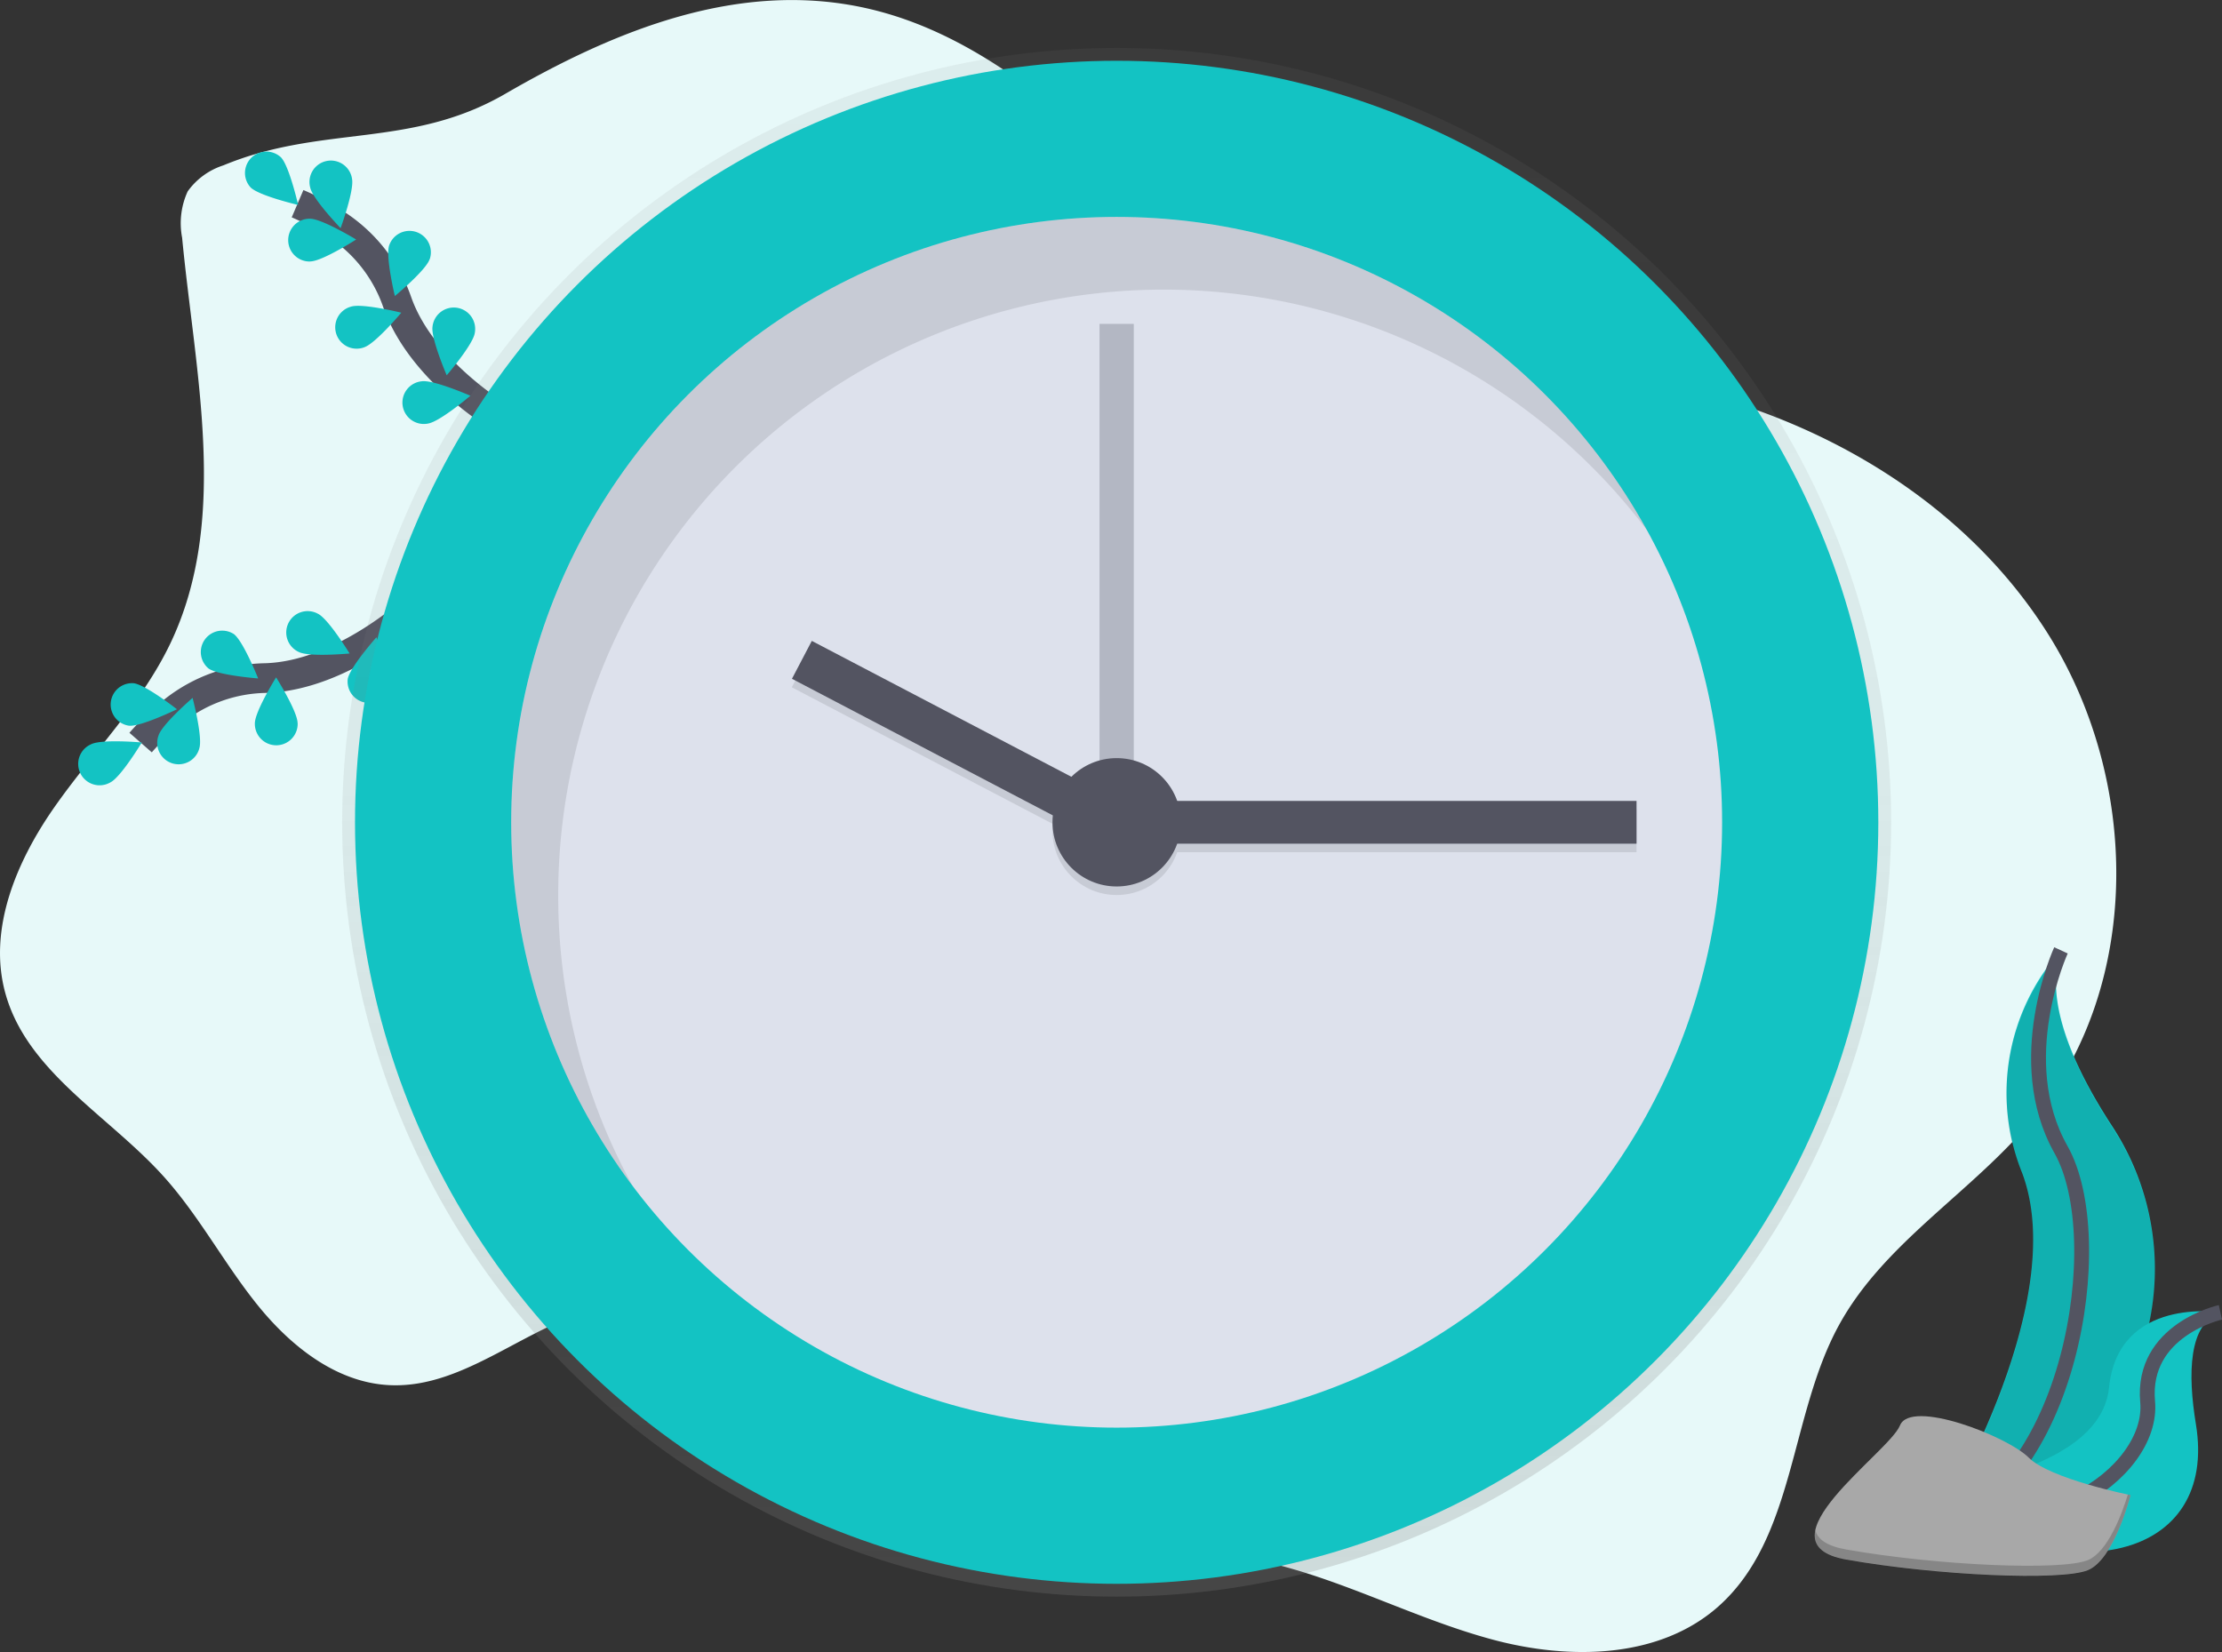 <svg xmlns="http://www.w3.org/2000/svg" width="149.607" height="111.25"><rect width="100%" height="100%" fill="#333333" stroke="none"/><defs><linearGradient id="a" x1=".5" y1="1" x2=".5" gradientUnits="objectBoundingBox"><stop offset="0" stop-color="gray" stop-opacity=".251"/><stop offset=".54" stop-color="gray" stop-opacity=".122"/><stop offset="1" stop-color="gray" stop-opacity=".102"/></linearGradient></defs><path d="M15.038 11.136a4.729 4.729 0 00-2.4 1.75 5.143 5.143 0 00-.376 3.119c.879 9.208 3.194 19-.8 27.341-1.94 4.046-5.186 7.289-7.767 10.964S-.835 62.573.363 66.896c1.464 5.282 6.926 8.211 10.608 12.276 2.41 2.658 4.1 5.887 6.348 8.683s5.33 5.259 8.92 5.423c5.163.238 9.363-4.221 14.425-5.254 5.186-1.057 10.408 1.634 14.612 4.855s8.029 7.123 12.928 9.134c5.411 2.223 11.51 1.883 17.205 3.218 5.186 1.217 9.96 3.806 15.108 5.186s11.183 1.3 15.171-2.228c5.2-4.61 4.79-12.82 8.11-18.918 3.084-5.666 9.121-9.048 13.185-14.056 7.312-9.015 7.073-22.793.864-32.6s-17.454-15.735-28.953-17.279c-5.186-.7-10.526-.6-15.511-2.184C80.038 18.917 72.097 3.743 58.472.585c-8.66-2-17.083 1.466-24.46 5.738-6.399 3.706-12.31 2.052-18.974 4.813z" fill="#e7f9f9"/><path d="M28.042 40.885s-4.916 4.64-10.193 4.778a10.24 10.24 0 00-6.1 2.171 17.227 17.227 0 00-2.282 2.171" fill="none" stroke="#535461" stroke-miterlimit="10" stroke-width="2"/><path d="M6.133 50.119c.709-.36 3.414-.121 3.414-.121s-1.4 2.326-2.112 2.687a1.441 1.441 0 11-1.3-2.566zm2.852-4.112c.791.084 2.931 1.755 2.931 1.755s-2.449 1.19-3.232 1.108a1.44 1.44 0 01.3-2.862zm6.752-3.315c.64.471 1.645 2.995 1.645 2.995s-2.71-.206-3.349-.676a1.441 1.441 0 011.7-2.319zm5.674-1.359c.71.356 2.128 2.674 2.128 2.674s-2.705.255-3.415-.1a1.44 1.44 0 111.288-2.573zm-7.989 9.051c.236-.759-.455-3.387-.455-3.387s-2.057 1.775-2.293 2.534a1.441 1.441 0 102.749.853zm6.616-1.676c0-.8-1.448-3.094-1.448-3.094s-1.432 2.3-1.43 3.1a1.441 1.441 0 102.881-.009zm6.207-2.501c.133-.784-.9-3.294-.9-3.294s-1.8 2.034-1.933 2.818a1.441 1.441 0 002.838.478z" fill="#13c3c3"/><path d="M34.431 28.593s-5.922-3.253-7.682-8.235a10.24 10.24 0 00-3.943-5.141 17.223 17.223 0 00-2.771-1.5" fill="none" stroke="#535461" stroke-miterlimit="10" stroke-width="2"/><path d="M18.911 10.59c.56.563 1.164 3.212 1.164 3.212s-2.645-.619-3.205-1.184a1.44 1.44 0 012.041-2.028zm4.79 1.445c.164.778-.768 3.329-.768 3.329s-1.883-1.958-2.047-2.737a1.441 1.441 0 112.816-.593zm5.229 5.415c-.251.753-2.344 2.486-2.344 2.486s-.637-2.64-.386-3.4a1.442 1.442 0 112.737.909zm3.037 4.976c-.12.785-1.89 2.846-1.89 2.846s-1.075-2.495-.955-3.28a1.44 1.44 0 112.845.432zm-11.071-4.822c.8-.009 3.083-1.475 3.083-1.475s-2.321-1.412-3.116-1.4a1.441 1.441 0 10.033 2.881zm3.624 5.782c.755-.246 2.5-2.329 2.5-2.329s-2.638-.653-3.392-.406a1.441 1.441 0 10.893 2.737zm4.294 5.137c.787-.115 2.858-1.873 2.858-1.873s-2.489-1.089-3.274-.974a1.441 1.441 0 10.418 2.848z" fill="#13c3c3"/><circle cx="52.146" cy="52.146" r="52.146" transform="translate(23.038 3.228)" fill="url(#a)"/><circle cx="51.282" cy="51.282" r="51.282" transform="translate(23.903 4.092)" fill="#13c3c3"/><circle cx="40.766" cy="40.766" r="40.766" transform="translate(34.418 14.607)" fill="#dde1ec"/><path fill="#535461" opacity=".3" d="M74.032 21.81h2.305v36.013h-2.305z"/><g transform="translate(53.312 43.73)" opacity=".1"><path d="M24.321 10.779h32.555v2.881H24.321zM0 2.552L1.337 0 21.82 10.727l-1.337 2.552z"/><circle cx="4.322" cy="4.322" r="4.322" transform="translate(17.551 7.898)"/></g><path fill="#535461" d="M77.633 53.933h32.555v2.881H77.633zM54.659 43.158l20.484 10.727-1.336 2.552L53.322 45.71z"/><circle cx="4.322" cy="4.322" r="4.322" transform="translate(70.863 51.052)" fill="#535461"/><path d="M37.584 60.271a40.769 40.769 0 0173.345-24.512 40.77 40.77 0 10-68.322 44.125 40.581 40.581 0 01-5.023-19.613z" opacity=".1"/><path d="M138.765 63.998a14.391 14.391 0 00-2.625 14.97c3.4 8.943-5.831 23.814-5.831 23.814s.1-.014.288-.046a17.547 17.547 0 0011.645-26.858c-2.565-3.911-4.666-8.498-3.477-11.88z" fill="#13c3c3"/><path d="M138.765 64.099a14.391 14.391 0 00-2.625 14.97c3.4 8.943-5.831 23.813-5.831 23.813s.1-.014.288-.046a17.547 17.547 0 0011.645-26.858c-2.565-3.91-4.666-8.497-3.477-11.879z" opacity=".1"/><path d="M138.765 63.998s-3.4 7.387 0 13.414.576 22.94-8.457 25.37" fill="none" stroke="#535461" stroke-miterlimit="10"/><path d="M149.5 88.374s-6.877-1.095-7.5 5.068-13.232 7.019-13.232 7.019l.236.157c10.4 6.828 20.344 4.349 18.845-4.718-.553-3.372-.507-6.757 1.651-7.526z" fill="#13c3c3"/><path d="M149.5 88.374s-5.339 1.171-4.9 6.026-7.923 10.673-15.828 6.06" fill="none" stroke="#535461" stroke-miterlimit="10"/><path d="M143.45 100.683s-5.416-1.083-6.861-2.528-7.944-3.971-8.666-2.161-9.749 7.944-3.611 9.028 14.444 1.44 16.249.72 2.889-5.059 2.889-5.059z" fill="#a8a8a8"/><path d="M124.311 104.346c6.139 1.083 14.444 1.44 16.249.72 1.376-.55 2.331-3.192 2.708-4.422l.18.037s-1.083 4.333-2.888 5.055-10.111.362-16.249-.72c-1.772-.312-2.279-1.047-2.087-1.976.15.606.768 1.073 2.087 1.306z" opacity=".2"/></svg>